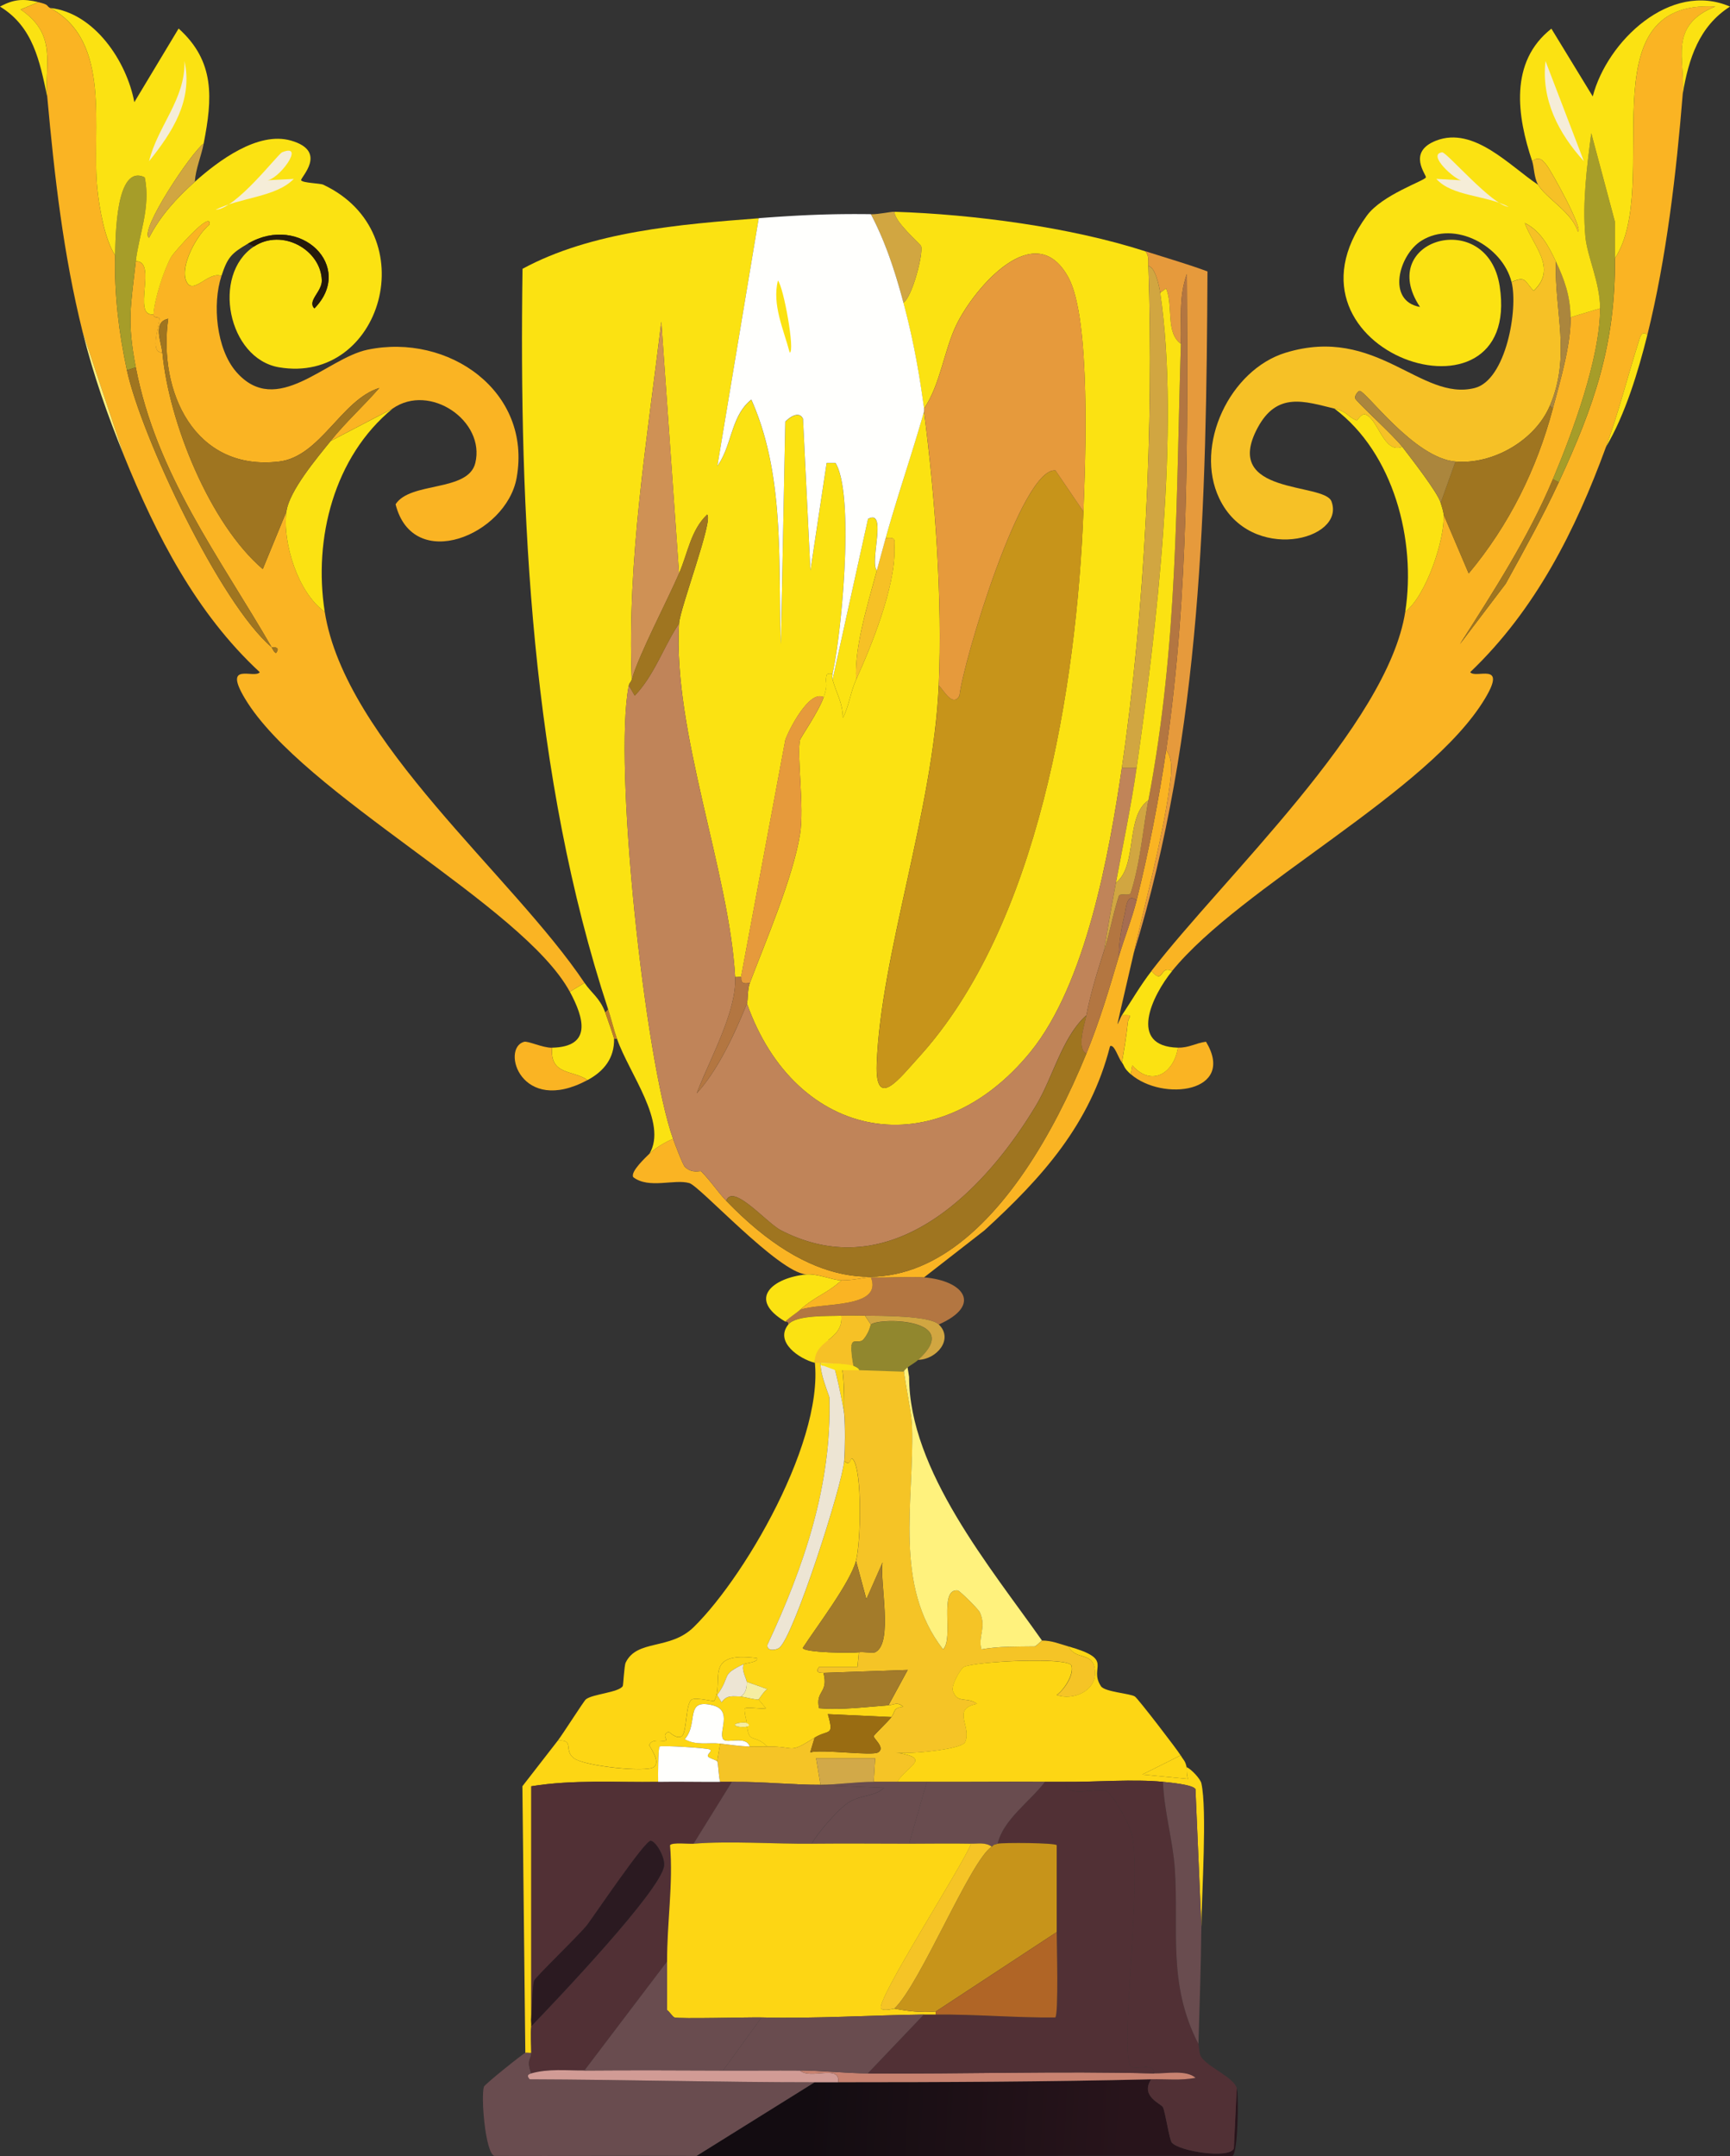 <svg fill="none" height="486" viewBox="0 0 390 486" width="390" xmlns="http://www.w3.org/2000/svg" xmlns:xlink="http://www.w3.org/1999/xlink"><rect x="0" y="0" width="390" height="486" fill="#333333" stroke="none"/><linearGradient id="a" gradientUnits="userSpaceOnUse" x1="182.355" x2="253.454" y1="475.822" y2="479.86"><stop offset="0" stop-color="#130c11"/><stop offset="1" stop-color="#28141b"/></linearGradient><clipPath id="b"><path d="m0 0h390v486h-390z"/></clipPath><g clip-path="url(#b)"><path d="m189.637 302.706c-4.651 1.643-.061 3.997 0 4.317.703 3.697.663 7.854.663 11.621-.131-1.503-2.381-12.342-2.993-12.613-5.053-2.223-.352 8.425-.332 8.966.563 19.775-5.735 38.138-13.981 55.759-.14 1.523 1.969 1.182 2.662.661 3.224-2.384 14.242-36.675 14.644-42.154 1.586 1.532 1.295-1.223 1.998-.331 2.13 2.715 1.748 18.923.663 22.901-1.346 4.968-8.929 14.886-11.982 19.584.161 1.102 11.078 1.212 12.645.992l-.331 3.316h-8.648c-1.235 1.593.974 1.252.994 1.332 1.195 4.648-1.878 3.897-.994 7.964 5.273.431 10.425-.29 15.638-.661 1.346-.1 1.928-.871 3.325.331-2.361.26-1.708 1.011-2.662 2.324l-14.312-.661c1.466 5.199.2 3.315-2.993 5.309-6.107 3.817-4.028 1.913-10.647 1.994-3.134-3.086-4.258-.251-4.66-5.31-.05-.671-.794-3.085-.332-3.316.683-.35 3.556.251 4.661 0l-1.668-1.993c.141-.07 1.336-2.054 1.999-2.324l-4.66-1.663c-.02-.682-1.276-2.585-.663-3.987.452-.211 3.334-.401 2.993-1.333-12.394-1.633-7.252 5.33-9.652 9.627-.121.221-3.887-.821-4.992-.33-1.506.661-1.135 7.503-2.33 8.294-1.195.792-2.852-1.061-2.993-.991-1.667.831-.06 1.633-.663 1.993-.522.301-3.134-.601-3.656.992-.08.24 2.732 3.767.994 4.979-1.737 1.212-15.527-.211-17.968-1.994s.241-4.237-3.656-3.987c1.115-1.432 5.886-8.946 6.328-9.296 1.536-1.222 7.372-1.523 8.316-2.986.141-.22.311-4.588.663-5.309 2.581-5.309 9.953-2.735 15.307-7.964 12.293-12.021 31.748-46.021 26.626-63.392 2.249-2.114 3.947-1.383 6.659-.661z" fill="#fdd614"/><path d="m192.298 304.038c0 .411 1.045 4.668 1.668 4.648 1.908-3.436 5.423-6.411 9.652-5.97-.693 6.06 1.838 13.604 1.998 18.923.513 16.78-4.258 35.643 6.991 50.119 2.521-2.495-1.095-13.775 3.324-13.274.412.05 4.641 4.178 4.992 4.979 1.507 3.466-.502 5.42.331 8.295 3.988-.732 7.945-.601 11.983-.661.351 0 1.557-1.333 1.667-1.333 2.25 0 3.907.742 5.986 1.333 1.677 3.336 5.675.941 5.986 5.64.291 4.347-4.881 6.631-8.648 5.309 1.768-1.252 3.948-4.618 3.325-6.642-.623-2.023-21.755-.961-24.296.331-.633.32-3.164 4.508-2.33 5.64 1.004 2.644 3.204 1.012 5.323 2.655-5.876 1.172-1.115 5.058-2.661 8.625-.744 1.713-13.308 2.845-15.639 2.324 8.357 1.392 2.672 2.855.332 6.642h-5.323l.331-5.31h-13.308l.994 5.971c-6.307.02-12.876-.711-19.304-.661h-3.324c-.342-1.002-.412-4.098-.663-4.649l.663-3.987c2.3.261 4.268.581 6.659.662 1.315.04 2.671.01 3.997 0 6.619-.071 4.54 1.823 10.647-1.994l-.995 3.316c2.672-.762 13.881.851 15.307 0 1.717-1.032-1.055-3.086-.994-3.647.03-.29 3.244-3.285 3.997-4.317.954-1.313.301-2.064 2.662-2.324-1.396-1.212-1.989-.431-3.325-.331l4.329-7.964-18.973.661c-.02-.08-2.229.271-.994-1.332h8.648l.331-3.316c.984-.14 3.124.26 3.656 0 4.188-2.014.934-16.069 1.667-20.246l-3.656 8.295-2.33-8.625c1.085-3.978 1.467-20.186-.663-22.901-.693-.892-.401 1.863-1.998.331.221-3.036.251-7.604 0-10.619 0-3.757.04-7.924-.663-11.621-.061-.32-4.651-2.675 0-4.317.783.21 2.39.33 2.661 1.332z" fill="#f5c426"/><path d="m259.511 468.659c-2.541 3.887 2.3 5.48 2.662 6.311.592 1.353 1.426 7.293 1.998 7.964 1.678 1.964 12.917 3.697 13.981 1.333l.663-13.604c.432 1.542.302 14.686-.994 15.267-40.266-.191-80.541.25-120.797 0l26.626-16.6h5.324c23.372 0 47.175-.1 70.547-.661z" fill="url(#a)"/><path d="m266.17 395.64-8.648 4.318 10.315.992c-.381-.762-.271-2.345-.331-2.655 1.085.471 3.114 2.665 3.325 3.646 1.325 5.991.08 24.814 0 32.197l-1.336-30.864c-.462-1.032-5.916-1.523-7.322-1.663-6.659-.651-15.056.06-21.966 0-1.547-.01-3.114.01-4.66 0-8.879-.07-17.758.05-26.626 0-2.21-.01-4.45.01-6.659 0 2.34-3.787 8.025-5.25-.332-6.642 2.34.521 14.895-.611 15.638-2.324 1.547-3.566-3.214-7.453 2.662-8.625-2.119-1.643-4.319-.01-5.323-2.655-.834-1.132 1.697-5.32 2.33-5.64 2.531-1.292 23.693-2.274 24.296-.331.602 1.944-1.557 5.38-3.325 6.642 3.767 1.322 8.939-.962 8.648-5.309-.311-4.709-4.309-2.304-5.986-5.64 10.626 3.015 4.419 4.558 7.322 8.966.864 1.312 6.558 1.612 7.653 2.324.703.46 9.713 12.201 10.315 13.273z" fill="#fdd614"/><path d="m119.752 462.679c0 1.562-1.135 1.532 0 4.648.02.06-1.426.17-.331 1.332 21.433.07 42.826.651 64.219.661l-26.626 16.6c-15.186-.09-30.392.07-45.588 0-2.049-.792-3.044-13.454-2.33-15.598.19-.571 8.758-7.413 9.32-7.633.271-.111.914.06 1.336 0z" fill="#694c4f"/><path d="m262.183 401.611c.211 6.541 2.199 12.973 2.661 19.584.945 13.574-1.717 25.866 5.324 39.5.16.301.08 2.174.662 2.986 1.708 2.374 7.312 4.538 7.985 6.972l-.663 13.604c-1.054 2.374-12.293.631-13.981-1.332-.572-.672-1.406-6.622-1.998-7.964-.362-.822-5.203-2.415-2.662-6.312 3.305-.08 6.709.331 9.984-.33-2.059-1.864-6.659-.922-9.321-.992.02-2.715-4.51-.481-5.323-1.663-2.561-3.686 3.103-45.41 0-53.104-.492-1.733-4.068-8.465-5.655-8.966-2.139-.671-9.26 1.813-8.989-1.993 6.91.06 15.307-.651 21.966 0z" fill="#513035"/><path d="m204.943 310.339c0 21.067 18.431 43.036 29.951 59.415-.111 0-1.316 1.323-1.667 1.333-4.038.07-7.985-.071-11.983.661-.833-2.885 1.176-4.839-.331-8.295-.352-.801-4.58-4.929-4.992-4.979-4.419-.501-.803 10.779-3.324 13.274-11.249-14.466-6.479-33.339-6.991-50.119-.16-5.309-2.691-12.853-1.998-18.923v-.662" fill="#fff27d"/><path d="m167.671 375.064c-5.384 2.554-2.702 2.404-5.986 6.972l.994 1.663c1.205-1.773 2.541-1.312 4.329-1.332.231 0 3.626.841 3.997.661l1.668 1.993c-1.105.251-3.978-.35-4.661 0-.462.241.282 2.645.332 3.316-.312-.17-2.2-.12-2.662.331-.161.851 4.761.791 2.662-.331.402 5.059 1.526 2.224 4.66 5.31-1.316.01-2.672.04-3.997 0-.744-2.575-5.213-.541-5.986-1.663-1.145-1.643 2.259-6.472-2.331-7.634-6.468-1.633-3.113 4.007-6.327 7.634 2.561 1.482 5.323.691 7.985.991l-.663 3.987c-.081-.17-1.668-.651-1.999-.991-.532-.561 1.125-1.273.331-1.663-.743-.361-10.776-.952-11.309-.661-.351.19-.371 6.862-.331 7.964-9.542.15-19.134-.551-28.615.991v52.113c-.08.641.06 1.342 0 1.993-.181 1.904 0 4.037 0 5.971-.422.06-1.065-.11-1.336 0l-.663-60.077 7.985-10.288c3.907-.26 1.175 2.174 3.656 3.987 2.481 1.814 16.211 3.226 17.968 1.994 1.758-1.232-1.074-4.739-.994-4.979.532-1.603 3.144-.691 3.656-.992.603-.35-1.004-1.162.663-1.993.14-.07 1.778 1.803 2.993.992 1.215-.812.823-7.634 2.33-8.295 1.105-.481 4.871.551 4.992.33 2.4-4.297-2.742-11.26 9.652-9.627.341.922-2.541 1.112-2.993 1.333z" fill="#fdd614"/><path d="m270.831 434.138c-.101 8.866-.392 17.691-.663 26.557-7.041-13.624-4.379-25.926-5.324-39.5-.462-6.601-2.45-13.033-2.661-19.584 1.406.14 6.86.621 7.322 1.663l1.336 30.864z" fill="#694c4f"/><path d="m266.17 395.64c.643 1.142 1.005 1.132 1.336 2.655.07.31-.05 1.893.331 2.655l-10.315-.992z" fill="#fdd614"/><path d="m190.3 318.634c.251 3.015.22 7.583 0 10.619-.402 5.479-11.42 39.77-14.644 42.154-.693.511-2.813.862-2.662-.661 8.236-17.621 14.543-35.984 13.981-55.759-.02-.541-4.721-11.189.331-8.965.613.27 2.873 11.109 2.994 12.612z" fill="#ede5d4"/><path d="m193.624 372.409c-1.567.22-12.484.11-12.645-.992 3.053-4.698 10.636-14.616 11.982-19.584l2.33 8.625 3.656-8.295c-.733 4.178 2.521 18.232-1.667 20.246-.542.26-2.672-.14-3.656 0zm6.659 11.941c-5.213.371-10.365 1.102-15.638.661-.874-4.067 2.189-3.316.994-7.964l18.973-.661z" fill="#a37b2a"/><path d="m200.946 387.005c-.753 1.032-3.957 4.027-3.998 4.318-.06.561 2.722 2.614.995 3.646-1.426.852-12.635-.761-15.307 0l.994-3.316c3.194-1.993 4.46-.12 2.993-5.309l14.313.661z" fill="#996c12"/><path d="m167.671 375.064c-.613 1.402.643 3.306.663 3.987.04 1.262-.151 2.564-1.336 3.316-1.788.02-3.114-.451-4.329 1.332l-.994-1.663c3.284-4.558.612-4.418 5.986-6.972z" fill="#ede5d4"/><path d="m170.995 383.028c-.371.18-3.766-.661-3.997-.661 1.185-.752 1.366-2.054 1.336-3.316l4.66 1.663c-.663.27-1.858 2.254-1.999 2.324z" fill="#f5eda2"/><path d="m148.377 401.611c4.65-.08 9.33.04 13.981 0h2.661l-8.647 13.944c-1.095.091-4.841-.35-5.324.331.734 8.705-.703 17.591-.662 26.216l-18.632 24.564c-3.977.03-8.085-.441-11.982.661-1.135-3.115 0-3.075 0-4.648 0-1.944-.181-4.067 0-5.971 5.163-5.369 29.318-30.694 29.951-36.174.231-1.993-1.848-5.479-2.993-5.64-1.256-.18-12.575 16.63-14.313 18.924-1.607 2.123-11.691 11.791-11.982 12.612-.472 1.322-.392 6.231-.663 8.295v-52.112c9.481-1.553 19.073-.842 28.615-.992z" fill="#513035"/><path d="m182.978 415.555c-8.528.08-18.3-.671-26.626 0l8.647-13.944h.663l33.607 1.332c-2.049 2.054-5.072 1.473-7.985 3.316-2.31 1.462-6.85 6.712-8.316 9.296z" fill="#694c4f"/><path d="m184.976 402.282c3.887-.01 7.965-.681 11.983-.661h5.323c2.209.01 4.449-.01 6.659 0l-3.998 13.944c-7.312-.01-14.654-.07-21.965 0 1.466-2.584 6.006-7.824 8.316-9.296 2.913-1.843 5.936-1.262 7.985-3.316l-33.607-1.332c6.418-.041 12.987.691 19.304.661z" fill="#694c4f"/><path d="m161.685 396.962c.251.551.321 3.647.663 4.649-4.651.04-9.331-.081-13.981 0-.04-1.102-.02-7.774.331-7.964.542-.291 10.576.31 11.309.661.794.38-.863 1.102-.331 1.663.331.34 1.918.821 1.999.991z" fill="#fffffd"/><path d="m196.959 401.611c-4.018-.01-8.086.651-11.983.661l-.994-5.971h13.308z" fill="#d2a948"/><path d="m169.007 393.647c-2.381-.081-4.349-.401-6.659-.662-2.662-.3-5.434.491-7.985-.991 3.214-3.627-.141-9.267 6.327-7.634 4.591 1.162 1.186 5.991 2.331 7.634.773 1.112 5.243-.912 5.986 1.663z" fill="#fffffd"/><path d="m131.734 466.666c10.416-.08 20.871-.05 31.277 0 5.755.03 11.55-.04 17.305 0 2.431 2.144 9.13-1.493 8.648 2.654h-5.324c-21.393 0-42.796-.591-64.219-.661-1.085-1.162.351-1.262.331-1.332 3.897-1.112 7.995-.631 11.982-.661z" fill="#d19b95"/><path d="m195.623 467.327c21.483.16 43.098-.571 64.561 0 2.662.07 7.262-.862 9.321.992-3.275.661-6.679.25-9.984.33-23.372.561-47.175.661-70.547.661.482-4.147-6.227-.51-8.648-2.654 5.092.04 10.315.631 15.307.661z" fill="#c88270"/><path d="m240.217 401.611c-.271 3.806 6.85 1.322 8.989 1.993 1.587.501 5.163 7.223 5.655 8.966 3.103 7.694-2.561 49.417 0 53.104.813 1.172 5.343-1.062 5.323 1.663-21.463-.571-43.078.16-64.561 0l12.645-13.274c.884-.01 1.778 0 2.661 0 8.99-.09 17.939.742 26.958.662.783-.561.341-16.79.331-19.255-.03-6.521.02-13.053 0-19.584-.381-.541-12.082-.621-13.308-.331 1.165-5.369 7.393-9.597 10.647-13.944 1.546.01 3.113-.01 4.66 0z" fill="#513035"/><path d="m235.557 401.611c-3.254 4.347-9.481 8.575-10.647 13.944-1.285.301-.833.351-1.335.662-1.447-1.012-3.054-.632-4.661-.662-4.64-.09-9.33 0-13.981 0l3.998-13.944c8.858.05 17.747-.07 26.626 0z" fill="#694c4f"/><path d="m119.752 456.708c.06-.651-.08-1.352 0-1.993.271-2.074.191-6.973.663-8.295.291-.821 10.375-10.488 11.982-12.612 1.728-2.294 13.047-19.104 14.312-18.924 1.145.171 3.225 3.647 2.994 5.64-.633 5.49-24.778 30.805-29.951 36.174z" fill="#2b1a21"/><path d="m168.334 388.337c2.099 1.122-2.823 1.192-2.662.331.462-.451 2.35-.501 2.662-.331z" fill="#f5eda2"/><path d="m156.362 415.555c8.326-.671 18.088.08 26.626 0 7.312-.07 14.654-.01 21.965 0 4.641 0 9.331-.09 13.981 0-1.918 4.929-21.604 35.473-20.298 37.176.803.641 2.822-.03 2.993 0 3.224.611 6.036.922 9.321.661v.661c-.884 0-1.778-.01-2.662 0-12.183.151-24.366.972-36.6.661-2.822-.07-18.721.371-19.635 0-.462-.19-1.115-1.302-1.667-1.662-.011-3.647.02-7.313 0-10.95-.041-8.625 1.406-17.511.662-26.216.483-.681 4.229-.241 5.324-.331z" fill="#fdd614"/><path d="m171.668 454.715-8.647 11.951c-10.416-.05-20.871-.08-31.277 0l18.631-24.564c.021 3.647-.01 7.303 0 10.95.553.36 1.196 1.472 1.668 1.663.904.37 16.803-.071 19.635 0z" fill="#694c4f"/><path d="m208.268 454.053-12.645 13.274c-4.992-.04-10.215-.631-15.307-.661-5.755-.04-11.55.03-17.305 0l8.647-11.951c12.244.31 24.427-.511 36.6-.662z" fill="#694c4f"/><path d="m224.91 415.555c1.226-.29 12.927-.21 13.308.331.02 6.521-.03 13.063 0 19.585l-27.289 17.921c-3.284.261-6.096-.06-9.32-.661 5.805-5.429 17.195-33.479 21.966-36.504.492-.311.05-.361 1.335-.662z" fill="#c7941a"/><path d="m238.218 435.471c.01 2.464.452 18.693-.331 19.254-9.019.08-17.968-.752-26.958-.661v-.662l27.289-17.921z" fill="#b06526"/><path d="m223.575 416.217c-4.771 3.025-16.161 31.085-21.966 36.504-.171-.03-2.19.641-2.993 0-1.306-1.693 18.38-32.247 20.298-37.176 1.607.03 3.214-.35 4.661.662z" fill="#f5c426"/><path d="m193.674 308.826c-.1-.561-1.316-.911-1.336-.991-1.466-8.125.894-4.248 2.33-5.971 1.437-1.723 1.517-3.196 1.668-3.316 1.938-1.623 21.021-1.362 10.646 7.964-1.085.982-2.43 1.433-3.324 2.655" fill="#91872e"/><path d="m208.308 287.909c8.979.712 13.208 6.241 3.324 10.619-2.099-2.043-13.167-1.943-16.642-1.993-1.748-.02-3.576-.09-5.323 0-2.702.14-10.205-.241-11.983 1.993.111-.761-.492-.561-.662-.661 1.004-1.012 2.259-1.703 3.324-2.655 4.59-1.703 18.752-.16 15.97-7.303 3.927.151 8.898-.24 11.982 0z" fill="#b37641"/><path d="m181.692 287.248c2.541-.25 6.107 1.323 7.985 1.333-3.194 2.975-5.695 3.426-9.321 6.641-1.065.952-2.32 1.653-3.324 2.655-8.738-5.189-2.702-9.887 4.66-10.619zm7.985 9.297c.472 5.65-6.167 5.329-5.986 10.618-3.445-.851-9.14-4.678-5.986-8.625 1.777-2.234 9.28-1.853 11.982-1.993z" fill="#fbe212"/><path d="m195 296.545 1.336 1.993c-.141.12-.281 1.653-1.667 3.316-1.387 1.663-3.787-2.144-2.331 5.971-1.777-.621-5.966-.431-7.322-.662-.411-.07-.954.091-1.335 0-.171-5.289 6.468-4.968 5.986-10.618 1.747-.09 3.575-.02 5.323 0z" fill="#f6c126"/><path d="m211.643 298.528c3.404 3.316-.513 7.904-4.661 7.964 10.375-9.326-8.708-9.597-10.646-7.964l-1.336-1.993c3.465.05 14.533-.05 16.643 1.993z" fill="#d1a641"/><path d="m188.341 308.826-2.662-.991s-.783.11-.663-.662c1.356.241 5.545.04 7.322.662.01.08 1.226.44 1.336.991" fill="#fbe212"/><path d="m185.679 307.824 2.662.992z" fill="#fff6a7"/><path d="m196.336 287.909c2.772 7.143-11.38 5.6-15.97 7.303 3.626-3.216 6.117-3.656 9.321-6.642 2.943.01 5.343-.711 6.659-.661zm-185.026-286.096c14.09 7.614 9.25 27.268 10.646 40.822.442 4.248 1.617 11.28 3.997 14.937-.21 8.655.834 17.45 2.662 25.886 3.234 14.946 21.082 52.683 32.612 62.4.07.06.482 1.162.994 1.332 1.226-1.582-.954-1.252-.994-1.332-11.771-20.376-25.963-38.919-30.614-63.062-2.018-10.478-1.125-13.754 0-23.892 5.002-.16-1.024 12.663 3.998 11.951-.06.982 1.326.491 1.336.992.01 1.613-2.32 7.664.662 7.634 1.447 15.647 10.677 38.578 22.63 48.786l5.322-12.943c-.914 6.982 2.622 18.292 8.648 22.57 4.59 29.182 42.405 59.465 58.565 83.638l-3.324 1.994c-10.536-19.465-60.243-44.469-73.21-66.047-5.122-8.535 2.14-4.388 3.325-5.971-14.312-13.243-23.362-30.875-30.613-48.786l-9.32-27.88c-4.36-17.48-6.359-35.172-7.986-53.104-.652-7.172 2.4-13.894-5.986-19.584l3.998-1.664c2.56.6 1.667.791 2.661 1.332l-.01-.01z" fill="#fab423"/><path d="m49.918 62.22c-2.07 6.281-1.175 16.39 3.324 21.578 9.14 10.519 20.289-3.035 29.62-4.979 18.239-3.796 37.101 9.387 33.606 28.872-2.32 12.912-23.352 21.578-27.29 5.97 3.305-5.179 16.362-2.725 17.969-9.296 2.32-9.477-10.235-18.122-18.631-12.282l-13.981 7.303c3.505-4.368 7.352-7.774 10.978-11.951-8.598 2.664-13.268 15.497-22.629 16.599-19.023 2.244-27.289-15.828-24.959-32.197-3.605.751-1.556 5.19-1.335 7.634-2.984.03-.653-6.031-.663-7.634 0-.51-1.386-.01-1.336-.992.19-3.326 2.3-9.987 3.997-12.943.442-.771 9.07-10.789 8.648-7.303-2.873 2.335-6.619 9.217-5.323 12.613 1.426 3.726 5.062-2.244 7.985-.992z" fill="#fab423"/><path d="m88.516 92.093c-13.238 10.839-17.898 29.362-15.307 45.801-6.036-4.267-9.562-15.588-8.648-22.57.613-4.688 7-12.222 9.984-15.928l13.98-7.303h-.01zm43.258 129.439c1.537 2.294 3.405 3.326 4.661 6.642.311.831 1.988 5.66 1.998 5.97.081 4.298-2.219 7.273-5.986 9.297-3.174-2.314-8.537-1.012-7.984-7.303 9.039-.191 7.221-6.652 3.997-12.612l3.324-1.994z" fill="#fbe212"/><path d="m124.452 236.138c-.542 6.291 4.821 4.989 7.985 7.303-15.005 8.034-19.555-7.143-14.312-8.625.904-.261 4.168 1.372 6.327 1.332z" fill="#fab423"/><path d="m8.648.48-3.998 1.665c8.387 5.69 5.334 12.402 5.986 19.584-1.686-7.925-3.153-15.678-10.636-20.246 3.184-1.713 5.283-1.784 8.648-1.003z" fill="#fbe212"/><path d="m27.952 102.712c-3.797-9.367-6.86-18.042-9.32-27.88z" fill="#fff27d"/><path d="m139.096 234.144h-.663c0-.31-1.687-5.149-1.998-5.97l.663-.662c.713 2.174 1.265 4.528 1.998 6.642z" fill="#bc7b2c"/><path d="m74.535 99.396c-2.983 3.706-9.37 11.25-9.984 15.928l-5.323 12.943c-11.952-10.208-21.182-33.139-22.628-48.786-.221-2.445-2.27-6.882 1.335-7.634-2.33 16.37 5.936 34.431 24.96 32.197 9.36-1.102 14.03-13.934 22.628-16.6-3.626 4.178-7.473 7.584-10.978 11.952z" fill="#9f7520"/><path d="m30.613 58.894c-1.125 10.138-2.018 13.414 0 23.892l-1.998.662c-1.828-8.435-2.873-17.231-2.662-25.886.1-4.138.11-20.697 6.66-17.591 1.446 6.752-1.347 13.073-2 18.923z" fill="#a69d29"/><path d="m30.613 82.796c4.65 24.143 18.843 42.686 30.614 63.062-11.53-9.717-29.378-47.444-32.612-62.4z" fill="#9f7520"/><path d="m61.227 145.858c.04.07 2.23-.25.994 1.332-.512-.17-.924-1.272-.994-1.332z" fill="#9f7520"/><path d="m45.92 32.347c-2.62 1.763-14.694 19.775-12.314 21.238 2.542-4.959 6.208-8.946 10.316-12.613 5.283-4.718 14.201-11.4 21.634-9.296 8.607 2.444 1.999 8.465 2.33 8.966.402.62 4.269.651 4.992.992 23.231 10.929 13.147 45.09-9.984 41.152-11.51-1.963-15.276-20.837-5.654-27.218 6.367-4.227 15.125.752 15.306 7.634.07 2.524-3.364 4.628-1.667 6.31 9.24-9.446-3.214-21.487-14.975-14.605-3.797 2.224-4.61 3.116-5.986 7.303-2.923-1.252-6.559 4.718-7.985.992-1.296-3.396 2.45-10.278 5.323-12.613.412-3.486-8.216 6.532-8.648 7.303-1.687 2.966-3.796 9.617-3.997 12.943-5.022.712 1.004-12.111-3.997-11.95.642-5.841 3.445-12.172 1.998-18.924-6.538-3.106-6.558 13.453-6.659 17.59-2.37-3.656-3.555-10.688-3.997-14.936-1.406-13.564 3.444-33.208-10.647-40.822 9.944 1.092 17.236 11.971 18.973 21.238l9.984-16.6c8.266 7.423 7.623 15.798 5.654 25.886z" fill="#fbe212"/><path d="m45.92 32.347c-.562 2.905-1.818 5.72-1.999 8.625-4.108 3.667-7.773 7.654-10.315 12.613-2.39-1.463 9.694-19.485 12.314-21.238z" fill="#d1a641"/><path d="m57.24 55.578-1.336-.66c11.761-6.893 24.215 5.158 14.975 14.605-1.697-1.683 1.727-3.787 1.667-6.311-.18-6.882-8.939-11.861-15.307-7.634z" fill="#251a0b"/><path d="m63.557 34.34c5.605-2.303-.984 6.622-3.656 6.312l6.328-.33c-3.998 4.147-12.133 4.167-17.637 6.972 4.62-.2 14.051-12.563 14.975-12.943l-.01-.01zm-21.966-20.576c1.939 8.896-2.772 16.079-7.984 22.57 1.918-7.914 8.215-13.965 7.984-22.57z" fill="#f5edd8"/><path d="m379.354 21.057c-1.437 17.832-3.676 37.126-7.985 54.437-1.316-1.283-1.728.811-1.999 1.663-2.481 7.813-4.5 15.858-7.322 23.561-6.85 18.723-15.849 36.685-30.613 50.78 1.195 1.593 8.457-2.554 3.324 5.971-12.685 21.117-54.939 42.204-70.547 61.398-2.863-1.522-1.778 3.266-4.661 0 16.101-20.937 53.273-55.398 57.24-80.983 4.751-3.646 8.989-16.469 8.648-21.909l5.654 13.274c9.11-10.91 15.357-23.542 18.973-37.176 1.597-6.02 4.088-14.295 3.997-20.576l6.659-1.994c0 11.21-6.237 28.04-10.646 38.498-5.584 13.254-13.268 25.105-20.961 37.176l10.315-13.604c4.178-7.594 8.326-15.027 11.982-22.901 7.934-17.1 12.826-31.035 12.645-50.449 10.817-16.51-6.88-58.383 22.629-56.76-10.717 4.327-6.71 11.96-7.322 19.584z" fill="#fab423"/><path d="m350.739 58.894c-.331 11.43 3.465 21.238-1.336 32.528-3.365 7.904-12.896 13.323-21.293 12.612-9.401-.801-20.268-16.088-21.634-15.928-.351.04-1.155 1.112-.994 1.663.211.731 8.657 8.345 10.646 10.949-4.228 1.653-5.393-6.26-8.316-7.303-.914-.32-1.818 1.403-1.999 1.333-2.109-.862-1.908-1.904-4.992-2.655-6.779-1.643-12.926-3.847-17.305 4.318-8.216 15.307 15.025 12.271 16.642 16.599 3.275 8.776-18.239 14.105-25.29-.661-5.715-11.971 2.391-29.022 14.976-32.858 20.529-6.261 30.402 11.03 42.595 7.964 7.061-1.773 9.853-17.812 8.316-23.892 3.375-1.413 2.883-.16 4.992 1.993 5.394-5.089-.09-9.988-1.999-15.267 3.546 1.733 5.404 5.26 6.991 8.625z" fill="#f6c126"/><path d="m316.128 100.718c1.858 2.445 7.965 10.228 8.648 12.613.241.851.612 1.793.663 2.654.331 5.43-3.897 18.263-8.648 21.909 2.491-16.098-2.601-35.773-15.97-45.801 3.084.751 2.883 1.793 4.992 2.655.171.07 1.085-1.653 1.999-1.333 2.922 1.042 4.088 8.946 8.316 7.303zm-51.906 118.159c-4.44 5.46-10.074 16.96 1.336 17.261-.904 5.72-5.896 8.966-10.315 3.987l-.332 1.994c-1.677-1.463-1.376-1.884-1.999-2.655.533-2.895 1.035-6.051 1.336-8.966.161-1.593 1.637-1.733-1.336-1.663 2.28-3.416 4.108-6.652 6.66-9.958 2.882 3.266 1.787-1.522 4.66 0z" fill="#fbe212"/><path d="m254.901 242.108.332-1.993c4.419 4.979 9.411 1.733 10.315-3.987 2.49.07 4.007-1.042 6.327-1.333 6.87 11.451-9.793 13.554-16.974 7.303z" fill="#fab423"/><path d="m371.369 75.493c-2.049 8.215-5.022 18.043-9.321 25.225 2.822-7.703 4.841-15.748 7.322-23.562.271-.851.683-2.945 1.999-1.663z" fill="#fbe212"/><path d="m350.066 92.093c-3.616 13.634-9.853 26.257-18.973 37.176l-5.654-13.274c-.051-.861-.422-1.803-.663-2.654l3.324-9.297c8.407.711 17.938-4.708 21.293-12.612l.663.661z" fill="#9f7520"/><path d="m364.047 58.233c.181 19.414-4.711 33.35-12.645 50.449l-1.336-.661c4.409-10.468 10.646-27.298 10.646-38.498 0-5.87-2.912-11.67-3.324-16.259-.693-7.713.341-15.607 1.336-23.23l5.323 19.914c.02 2.765-.03 5.54 0 8.295z" fill="#a69d29"/><path d="m354.063 71.507c.091 6.28-2.4 14.555-3.997 20.576l-.663-.661c4.801-11.29.994-21.097 1.336-32.528 1.968 4.188 3.254 7.774 3.324 12.613z" fill="#ab863d"/><path d="m351.402 108.682c-3.656 7.874-7.804 15.308-11.983 22.901l-10.315 13.604c7.704-12.061 15.388-23.922 20.962-37.176l1.336.661z" fill="#9f7520"/><path d="m379.354 21.057c.612-7.623-3.405-15.247 7.322-19.585-29.509-1.622-11.812 40.242-22.629 56.76-.03-2.754.02-5.529 0-8.294l-5.323-19.915c-.985 7.623-2.019 15.517-1.336 23.231.412 4.588 3.324 10.388 3.324 16.259l-6.659 1.993c-.07-4.838-1.356-8.425-3.324-12.612-1.587-3.366-3.445-6.902-6.991-8.625 1.909 5.28 7.393 10.178 1.999 15.267-2.109-2.144-1.617-3.406-4.992-1.994-2.028-8.054-12.765-13.995-20.298-9.296-5.102 3.175-7.935 13.604-.332 14.936-10.144-15.257 15.247-22.54 17.969-4.648 5.162 33.92-52.499 14.896-29.951-15.928 3.445-4.718 13.057-7.864 13.308-8.625.181-.551-4.349-5.71 2.33-8.295 8.507-3.286 16.653 5.79 22.96 9.958 1.818 3.075 7.734 6.22 8.99 10.618 1.265-.62-5.916-13.524-6.991-14.936-.924-1.212-1.758-2.244-3.324-.992-3.405-10.138-5.223-22.38 4.329-29.873l9.32 15.267c3.244-12.442 17.486-26.066 30.945-20.246-7 4.458-9.321 11.801-10.646 19.585z" fill="#fbe212"/><path d="m346.742 41.644c-.934-1.573-.904-4.047-1.336-5.31 1.567-1.252 2.4-.22 3.324.992 1.075 1.413 8.256 14.315 6.991 14.937-1.246-4.398-7.161-7.544-8.989-10.62h.01z" fill="#f6c126"/><path d="m325.117 34.34c.964-.12 11.249 11.942 14.976 12.283-5.063-2.665-12.786-2.325-16.301-6.312l5.654.331c-1.295-.02-7.914-5.86-4.329-6.311v.01zm23.292-20.576 8.647 22.57c-5.715-6.28-9.642-13.844-8.647-22.57z" fill="#f5edd8"/><path d="m328.11 104.034-3.324 9.297c-.683-2.385-6.79-10.168-8.648-12.613-1.989-2.614-10.435-10.218-10.646-10.95-.161-.55.642-1.622.994-1.662 1.356-.16 12.233 15.127 21.634 15.928z" fill="#ab863d"/><path d="m171.046 49.207-9.321 55.829c3.324-4.598 3.003-11.26 7.653-14.937 7.624 17.101 6.006 36.575 6.659 55.098l.995-50.119c1.004-1.062 3.103-2.494 3.997-.661l1.667 34.191 3.656-24.233h1.999c4.369 7.152 1.356 38.668-.663 47.464-.02.07-1.185-.241-1.336.33-.502 1.954.523 1.533-.663 4.979-3.274-1.793-7.974 7.603-8.647 9.627l-9.984 53.435c-.09-.091-.904.05-1.336 0-1.275-23.472-14.071-55.378-12.645-79.661.201-3.426 7.854-23.572 6.328-24.564-3.696 3.556-4.289 8.545-6.328 13.274l-3.997-56.76c-3.204 26.777-7.734 53.534-6.659 80.652-.171.601-.543.741-.663 1.332-3.556 17.471 3.636 84.52 9.983 102.231-1.627.551-4.198 2.194-5.323 3.316 4.138-7.022-4.61-18.072-7.322-25.886-.733-2.113-1.285-4.468-1.998-6.641-17.336-52.674-20.098-111.708-19.305-166.916 15.548-8.435 35.596-10.038 53.243-11.39z" fill="#fbe212"/><path d="m258.226 56.64c.873 1.172.622 2.034.663 3.326 1.235 35.854-.774 77.667-5.987 113.11-2.862 19.465-8.115 48.716-20.629 64.054-21.173 25.945-52.881 20.185-63.889-10.95.271-.681.07-3.085.663-4.648 3.586-9.437 9.773-23.882 11.309-33.519.995-6.211-.783-17.932 0-21.238.131-.541 4.239-6.471 5.323-9.627 1.186-3.446.161-3.025.663-4.979.151-.571 1.316-.26 1.336-.33.05.43-.1.991 0 1.332.984 3.406 2.25 5.039 2.33 8.625 1.427-2.685 1.688-5.75 2.993-8.625 3.415-7.543 8.829-20.787 8.648-29.542-.04-1.904.502-2.615-1.999-2.324 2.662-9.547 5.936-19.004 8.648-28.54 2.511 19.113 4.188 42.524 3.325 61.728-1.256 28.18-13.098 60.768-13.981 85.301-.382 10.709 5.323 3.036 9.32-1.332 27.259-29.783 35.726-84.139 37.273-123.138.462-11.601 1.687-43.287-3.325-52.673-7.503-14.045-21.283 2.284-25.29 10.518-2.832 5.82-3.606 13.474-7.322 18.924-1.155-8.425-2.461-15.678-4.66-23.892 1.988-1.152 4.55-11.04 3.997-12.733-.151-.46-6.106-5.56-5.986-7.734 17.808.571 39.663 3.456 56.567 8.916z" fill="#fbe212"/><path d="m255.564 214.89c-1.225 5.38-2.541 10.869-3.656 15.928.111.04.733-1.592.994-1.993 2.973-.08 1.497.07 1.336 1.663-.301 2.915-.803 6.071-1.336 8.966-.823-1.022-1.707-4.208-2.661-3.647-4.47 17.551-15.277 29.593-28.284 41.484l-13.639 10.618c-3.083-.24-8.055.151-11.982 0-1.316-.05-3.706.672-6.659.662-1.878 0-5.444-1.583-7.985-1.333-6.328-.541-23.884-19.875-26.285-20.576-3.374-.982-9.119 1.372-12.645-1.333-.743-1.202 2.853-4.508 3.656-5.309 1.125-1.122 3.696-2.765 5.323-3.316.382 1.082 2.19 5.861 2.662 6.311 1.707 1.613 3.435.772 3.656.992 2.21 2.214 3.716 4.628 5.655 6.642 37.624 39.029 65.917 4.167 81.194-33.189 3.013-7.373 5.062-14.295 7.321-21.909 1.236-4.157 2.933-8.395 3.998-12.612 2.651-10.599 5.082-23.031 6.659-33.85 1.798 2.034 1.044 6.271.663 8.966-1.637 11.53-5.364 25.295-7.985 36.845z" fill="#fab423"/><path d="m255.564 214.89c2.621-11.55 6.348-25.315 7.985-36.845.381-2.685 1.135-6.922-.663-8.966 5.213-35.913 4.841-71.066 4.66-107.32-1.888 5.45-1.155 10.068-1.336 15.718-3.505-2.514-1.677-8.455-3.324-12.472l-1.336.972c-.251-1.723-1.175-5.82-2.662-6.021-.04-1.302.211-2.154-.662-3.326 4.67 1.503 9.39 2.845 13.981 4.548-.272 51.992-1.226 103.824-16.643 153.712z" fill="#e69a3c"/><path d="m203.658 68.19c-1.838-6.851-3.988-13.543-7.322-19.895 1.868.02 4.389-.6 5.323-.57-.11 2.173 5.835 7.272 5.986 7.733.553 1.693-2.009 11.58-3.997 12.733h.01z" fill="#d1a641"/><path d="m165.722 220.2c.422 7.753-5.915 18.863-8.647 26.216 4.821-5.259 8.647-13.594 11.309-20.246 11.008 31.135 42.726 36.895 63.888 10.949 12.515-15.347 17.768-44.588 20.63-64.053h3.325c-1.246 8.675-3.053 17.281-4.66 25.886a592.193 592.193 0 0 0 -2.662 15.267c-1.487 4.608-3.104 9.867-3.997 14.606-5.424 4.838-7.523 13.914-11.31 20.246-11.761 19.634-32.863 40.982-57.571 28.21-3.224-1.663-10.817-10.679-12.313-6.642-1.939-2.014-3.445-4.428-5.655-6.642-.221-.23-1.949.621-3.656-.992-.472-.451-2.28-5.229-2.662-6.311-6.347-17.701-13.539-84.76-9.983-102.231l1.336 2.324c4.449-4.648 6.458-10.979 9.983-16.258-1.426 24.283 11.37 56.179 12.645 79.661z" fill="#c08459"/><path d="m153.077 129.259c-2.671 6.191-9.089 18.352-10.646 23.892-1.085-27.118 3.455-53.875 6.659-80.653l3.997 56.761z" fill="#cf9155"/><path d="m185.679 157.138c-1.084 3.156-5.192 9.076-5.323 9.627-.783 3.316.995 15.027 0 21.238-1.547 9.637-7.733 24.092-11.309 33.519-2.531.571-1.778-1.112-1.999-1.332l9.984-53.435c.683-2.024 5.383-11.42 8.647-9.627z" fill="#e69a3c"/><path d="m153.077 140.549c-3.525 5.279-5.534 11.61-9.983 16.259l-1.336-2.325c.12-.581.492-.721.663-1.332 1.557-5.55 7.985-17.701 10.646-23.892 2.039-4.729 2.622-9.717 6.328-13.274 1.537.992-6.117 21.138-6.328 24.564z" fill="#9f7520"/><path d="m167.048 220.2c.221.21-.542 1.893 1.999 1.332-.593 1.563-.392 3.967-.663 4.648-2.672 6.652-6.498 14.987-11.309 20.246 2.732-7.353 9.069-18.463 8.647-26.216.422.05 1.236-.09 1.336 0z" fill="#b37641"/><path d="m244.255 115.324c-1.537 38.999-10.014 93.355-37.273 123.138-3.987 4.358-9.702 12.031-9.32 1.332.883-24.533 12.715-57.111 13.981-85.301 1.165 1.162 3.153 4.979 4.66 2.324.783-7.523 13.981-51.531 21.634-50.779l6.328 9.296z" fill="#c7941a"/><path d="m244.255 115.324-6.328-9.296c-7.653-.742-20.841 43.256-21.634 50.78-1.507 2.664-3.495-1.163-4.66-2.325.863-19.214-.814-42.625-3.325-61.729-.03-.22.03-.45 0-.661 3.716-5.45 4.49-13.103 7.322-18.924 4.007-8.224 17.787-24.563 25.29-10.518 5.012 9.377 3.787 41.063 3.325 52.673z" fill="#e69a3c"/><path d="m261.55 65.987c4.52 30.413-.884 76.255-5.323 107.089h-3.325c5.223-35.443 7.222-77.246 5.986-113.11 1.487.2 2.411 4.298 2.662 6.02z" fill="#d1a641"/><path d="m197.662 128.598c-2.019 7.603-5.072 17.09-4.661 24.563-1.305 2.875-1.567 5.951-2.993 8.625-.08-3.596-1.346-5.219-2.33-8.625l7.985-36.174c4.449-2.404.321 9.617 1.999 11.621z" fill="#fbe212"/><path d="m193.001 153.161c-.411-7.463 2.642-16.95 4.661-24.564a452.858 452.858 0 0 1 1.998-7.302c2.501-.291 1.959.42 1.999 2.324.181 8.755-5.233 21.999-8.648 29.542z" fill="#f6c126"/><path d="m196.336 48.295c3.334 6.342 5.484 13.044 7.322 19.896 2.199 8.224 3.505 15.467 4.66 23.892.03.22-.03.45 0 .661-2.712 9.537-5.986 18.994-8.648 28.541a860.99 860.99 0 0 0 -1.998 7.303c-1.678-2.004 2.45-14.025-1.999-11.621l-7.985 36.174c-.1-.341.05-.902 0-1.332 2.019-8.786 5.032-40.312.663-47.464h-1.999l-3.656 24.233-1.667-34.19c-.894-1.834-2.993-.402-3.997.66l-.995 50.119c-.652-18.513.965-37.987-6.659-55.098-4.65 3.677-4.329 10.339-7.653 14.937l9.321-55.829c8.989-.691 16.2-1.022 25.29-.901v.02z" fill="#fffffd"/><path d="m175.364 63.222c1.296 1.462 3.907 16.058 2.662 16.259-1.366-5.23-4.007-10.77-2.662-16.26z" fill="#fbe212"/><path d="m244.918 228.835c-.392 2.094-2.28 7.563 0 8.625-15.277 37.356-43.57 72.218-81.194 33.189 1.496-4.037 9.089 4.969 12.313 6.642 24.708 12.772 45.8-8.585 57.571-28.21 3.797-6.331 5.896-15.407 11.31-20.246z" fill="#9f7520"/><path d="m262.886 169.089c-1.577 10.819-3.998 23.251-6.659 33.85-2.21-1.883-2.37 1.763-2.662 2.985-.643 2.705-1.446 6.873-1.336 9.627-2.259 7.614-4.308 14.536-7.322 21.909-2.279-1.062-.391-6.541 0-8.625.884-4.728 2.511-9.998 3.998-14.606 1.185-3.676 2.059-8.335 3.324-12.282.241-.731 2.421.07 2.662-.661 2.149-6.612 2.692-14.095 3.997-20.907 6.71-35.282 6.218-67.98 7.322-102.892.181-5.65-.552-10.258 1.336-15.718.181 36.254.563 71.407-4.66 107.32z" fill="#b37641"/><path d="m256.227 202.949c-1.055 4.217-2.762 8.455-3.997 12.612-.111-2.755.693-6.922 1.335-9.627.292-1.222.452-4.868 2.662-2.985z" fill="#a66d50"/><path d="m266.21 77.487c-1.104 34.912-.612 67.61-7.322 102.892-5.262 3.597-2.39 14.827-7.321 18.583 1.607-8.605 3.414-17.22 4.66-25.886 4.439-30.834 9.853-76.665 5.323-107.09l1.336-.97c1.647 4.016-.171 9.967 3.324 12.471z" fill="#fbe212"/><path d="m258.889 180.379c-1.296 6.822-1.849 14.295-3.998 20.907-.241.731-2.42-.07-2.661.661-1.276 3.947-2.14 8.606-3.325 12.282a600.95 600.95 0 0 1 2.662-15.267c4.931-3.767 2.059-14.986 7.322-18.583z" fill="#d1a641"/></g></svg>